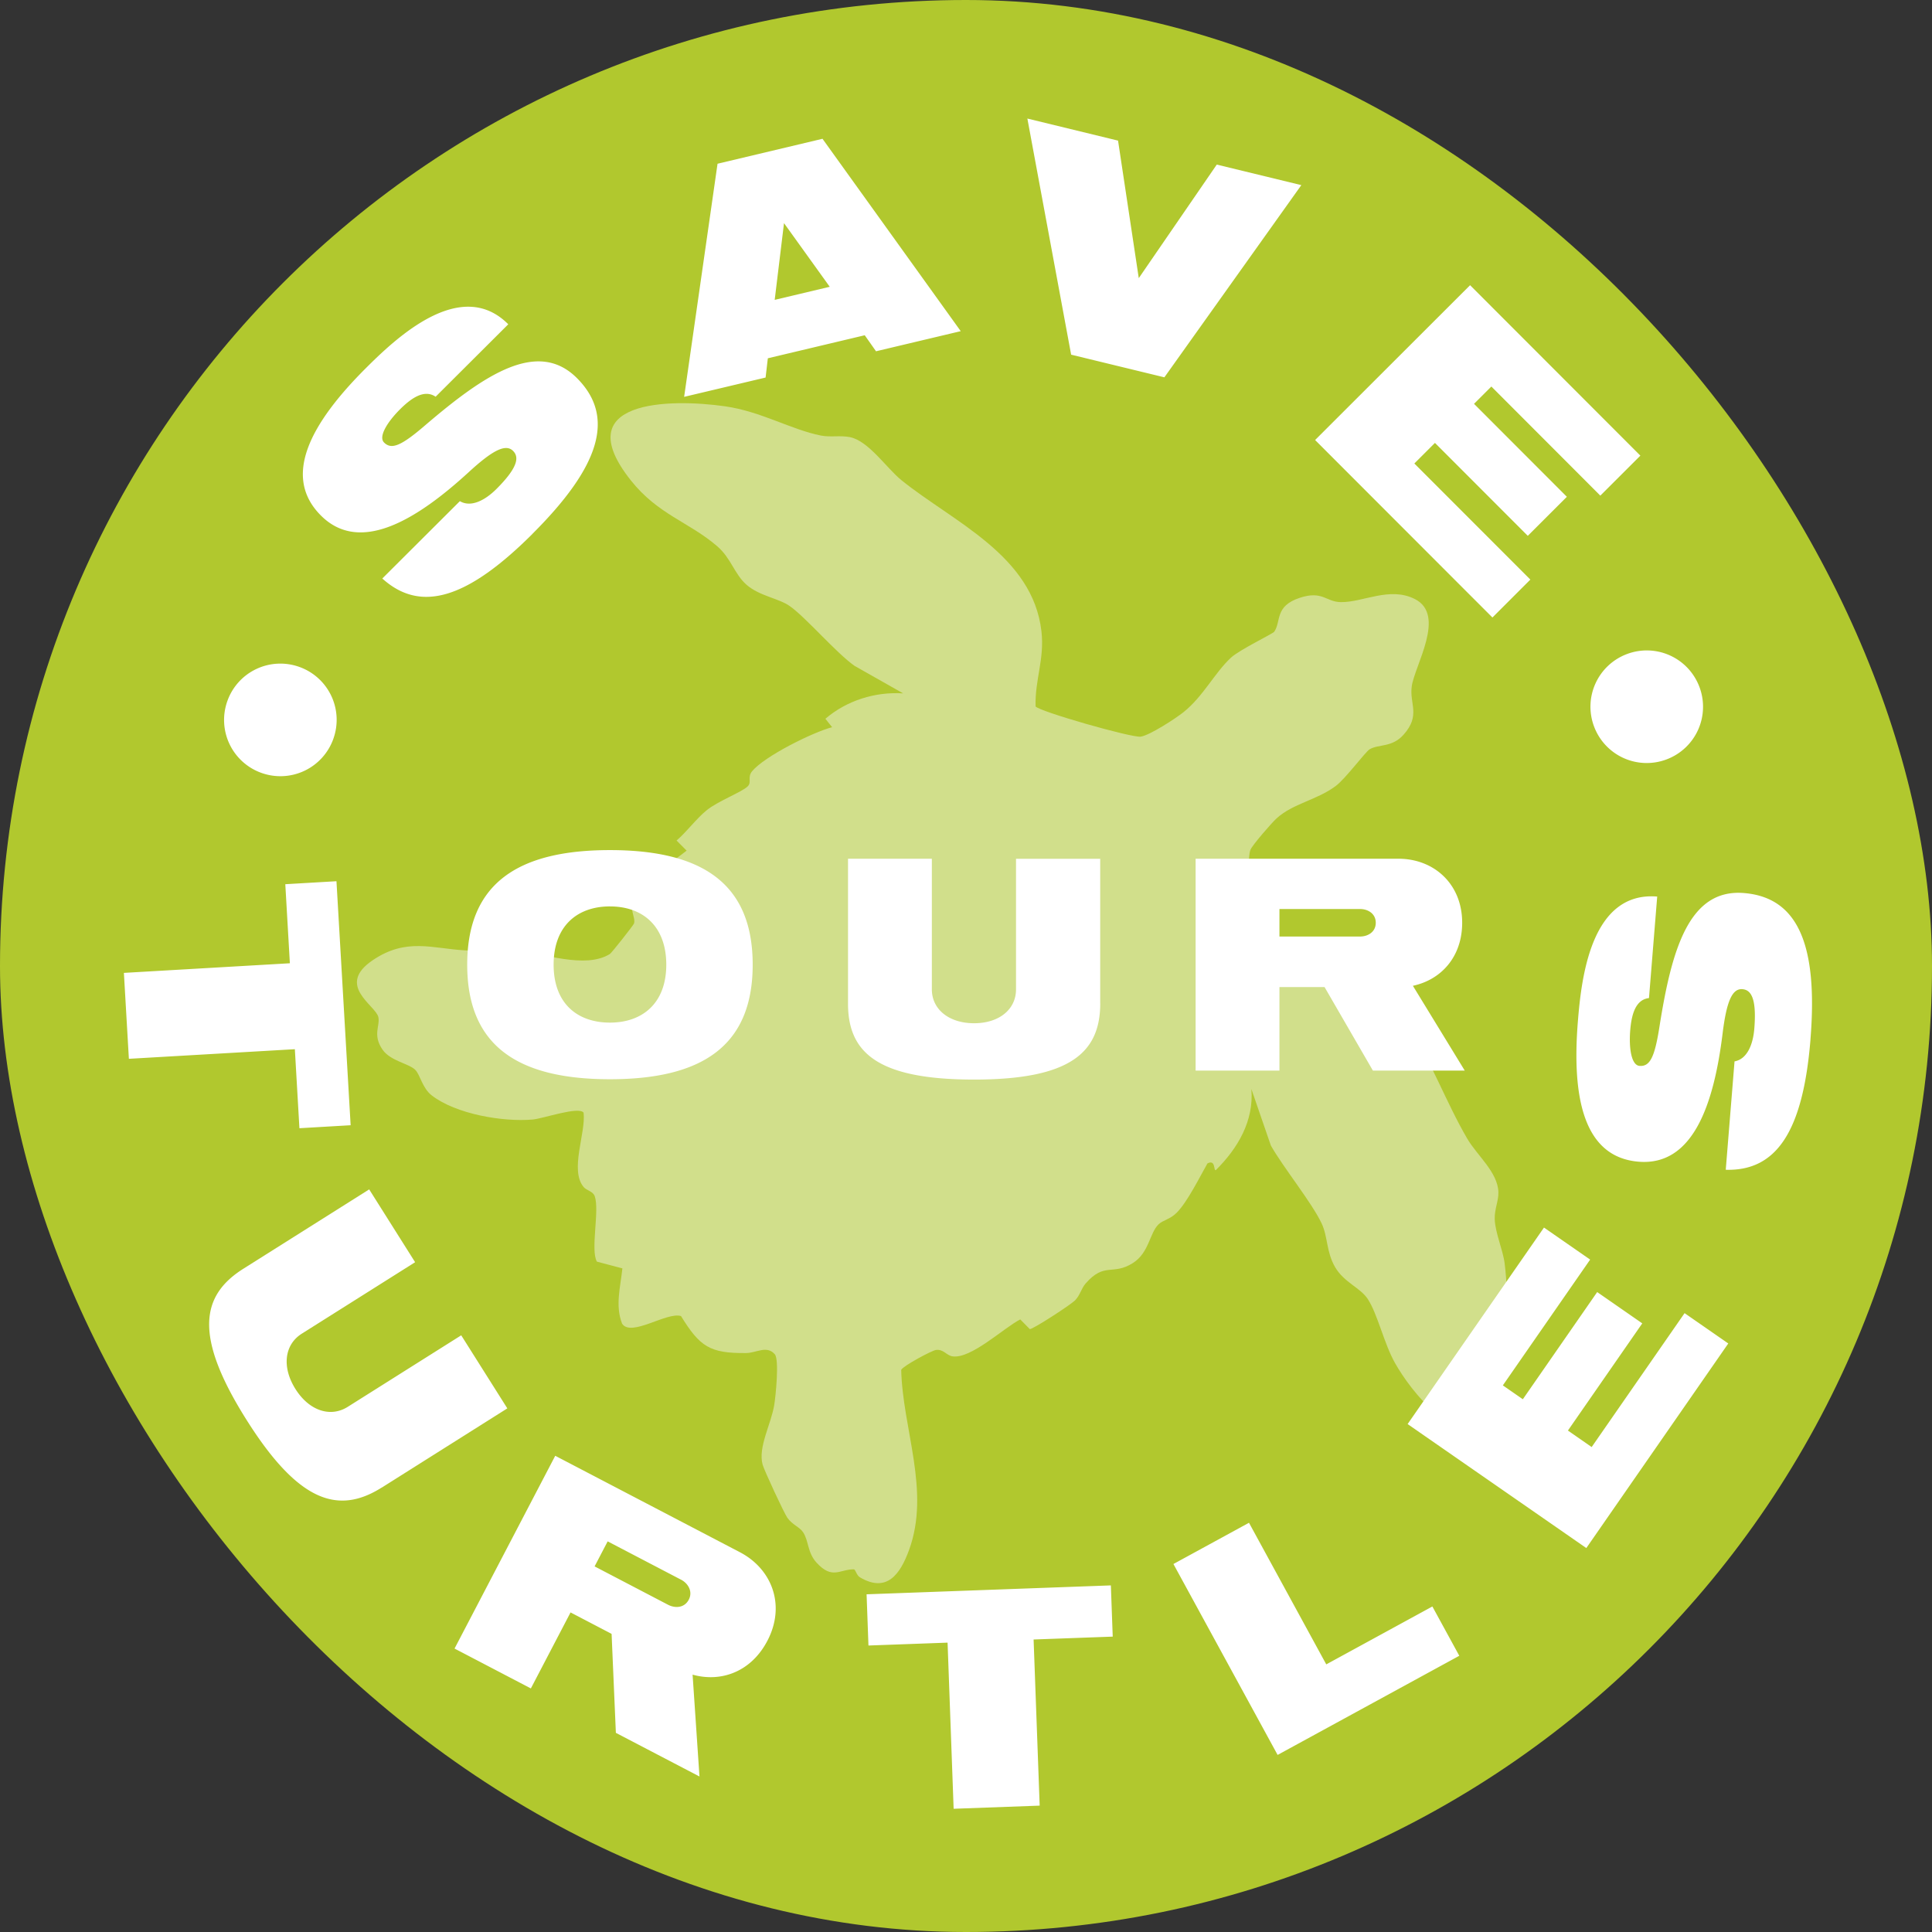 <svg xmlns="http://www.w3.org/2000/svg" fill="none" viewBox="0 0 110 110"><rect x="0" y="0" width="110" height="110" fill="#333333" stroke="none"/><g clip-path="url(#a)"><rect width="110" height="110" fill="#b1c82e" rx="55"/><g clip-path="url(#b)"><path fill="#d1df8b" d="M58.955 40.216c.172.28 5.481 1.798 5.99 1.726.51-.071 2.004-1.043 2.451-1.404 1.11-.892 1.76-2.227 2.687-3.091.482-.451 2.387-1.361 2.468-1.48.403-.587.012-1.451 1.44-1.926 1.314-.435 1.491.23 2.35.241 1.263.02 2.778-.904 4.219-.173 1.79.91-.014 3.77-.181 4.97-.14.996.524 1.643-.465 2.751-.658.739-1.406.529-1.925.826-.252.146-1.37 1.674-1.944 2.1-1.076.802-2.42.985-3.36 1.838-.275.248-1.382 1.523-1.488 1.785-.318.778.22 6.006.716 6.505.495.5 1.687.037 2.283.068 5.924.3 6.908 5.706 9.341 9.876.564.966 1.748 1.916 1.775 3.056.011.503-.224.957-.209 1.522.024.786.467 1.747.566 2.534.256 2.05.358 6.852-.945 8.452-1.815 2.228-4.419-1.232-5.298-2.786-.625-1.104-.99-2.79-1.552-3.647-.427-.646-1.345-.94-1.854-1.805-.509-.866-.416-1.751-.773-2.501-.573-1.204-2.187-3.188-2.889-4.43l-1.11-3.219c.152 1.82-.782 3.39-2.026 4.62-.138.049.006-.628-.476-.383-.447.789-1.132 2.173-1.736 2.793-.395.402-.8.431-1.052.68-.51.5-.533 1.616-1.458 2.2-1.16.731-1.609-.075-2.689 1.163-.246.282-.31.654-.592.95-.248.26-2.416 1.665-2.586 1.648l-.544-.553c-.943.484-2.811 2.27-3.866 2.102-.336-.054-.51-.419-.93-.363-.248.033-1.872.908-1.982 1.132.079 3.379 1.676 6.887.447 10.258-.5 1.369-1.261 2.468-2.802 1.552-.197-.117-.24-.45-.347-.451-.804-.006-1.215.598-2.112-.374-.534-.579-.443-1.242-.77-1.734-.203-.31-.603-.413-.9-.831-.187-.264-1.32-2.704-1.407-3.022-.27-.997.484-2.305.661-3.394.087-.534.291-2.557.037-2.887-.463-.532-1.053-.075-1.645-.072-2.064.018-2.623-.362-3.701-2.107-.802-.253-2.852 1.224-3.354.43-.403-1.03-.088-2.106.018-3.144l-1.449-.383c-.383-.65.16-2.914-.125-3.726-.096-.278-.473-.33-.633-.523-.804-.968.13-3.056 0-4.23-.26-.385-2.296.333-2.9.387-1.695.148-4.374-.309-5.747-1.373-.547-.425-.652-1.173-.945-1.462-.357-.351-1.407-.501-1.85-1.134-.593-.849-.134-1.364-.246-1.865-.152-.673-2.463-1.805-.297-3.253 1.905-1.273 3.35-.65 5.24-.544.945.054 1.955-.08 2.883.006 1.523.14 3.942 1.08 5.357.2.095-.058 1.338-1.631 1.373-1.735.085-.255-.13-.587-.098-.872.13-1.252 2.17-2.542 3.095-3.278l-.573-.575c.596-.513 1.126-1.252 1.728-1.736.638-.513 1.998-1.026 2.324-1.35.245-.245-.04-.514.255-.867.7-.843 3.438-2.21 4.549-2.5l-.382-.48c1.211-1.04 2.835-1.547 4.426-1.446l-2.766-1.566c-1.056-.743-2.796-2.789-3.708-3.417-.633-.436-1.722-.564-2.451-1.208-.681-.601-.876-1.514-1.663-2.188-1.61-1.385-3.369-1.798-4.917-3.75-3.64-4.583 2.216-4.666 5.37-4.215 2.054.295 3.769 1.334 5.46 1.666.546.106 1.1-.021 1.645.089 1.063.212 2.089 1.77 2.937 2.455 2.93 2.364 7.47 4.273 7.967 8.595.185 1.602-.38 2.76-.332 4.281z"/></g><g fill="#fff" clip-path="url(#c)"><path d="M34.728 61.447c-5.193 0-8.127-1.86-8.127-6.522 0-4.663 2.934-6.524 8.127-6.524s8.127 1.859 8.127 6.524-2.934 6.522-8.127 6.522m0-9.84c-1.86 0-3.207 1.112-3.207 3.318s1.348 3.298 3.207 3.298 3.207-1.111 3.207-3.298-1.33-3.317-3.207-3.317M62.643 57.13c0 2.824-1.75 4.336-7.18 4.336s-7.18-1.494-7.18-4.318v-8.254h4.773v7.435c0 1.147.984 1.93 2.405 1.93s2.387-.783 2.387-1.93v-7.434h4.793v8.236zM83.397 60.955h-5.23L75.415 56.2h-2.569v4.755h-4.773V48.893h11.552c2.003 0 3.625 1.42 3.625 3.644 0 1.93-1.184 3.244-2.806 3.59zm-5.96-9.2h-4.591v1.567h4.592c.437 0 .892-.254.892-.783 0-.528-.455-.783-.892-.783zM18.978 42.071a3.2 3.2 0 0 1-4.098 1.933 3.2 3.2 0 0 1-1.932-4.098 3.2 3.2 0 0 1 4.098-1.933 3.197 3.197 0 0 1 1.932 4.096zM30.31 30.404c-3.776 3.766-6.4 4.469-8.543 2.534l4.416-4.404c.638.374 1.439-.052 2.079-.69 1.28-1.277 1.282-1.839.949-2.172-.427-.427-1.186-.016-2.507 1.195-3.015 2.768-6.23 4.696-8.437 2.48-2.222-2.227-.579-5.25 2.568-8.39 1.774-1.77 5.417-5.19 8.104-2.494l-4.137 4.125c-.665-.453-1.425.118-2.027.717-.72.72-1.242 1.559-.908 1.89.426.427.985.188 2.36-.997 3.362-2.873 6.39-4.908 8.625-2.667 2.208 2.214 1.3 5.04-2.544 8.871zM54.7 18.855 49.877 20l-.642-.912-5.518 1.311-.127 1.096-4.638 1.1 1.902-13.273 5.976-1.42zm-7.458-2.527-2.604-3.623-.53 4.368 3.136-.745zM74.092 10.54l-7.797 10.943-5.309-1.29L58.494 6.75l5.163 1.256 1.18 7.83 4.441-6.465 4.816 1.17zM84.97 35.156 74.877 25.053l8.824-8.815 9.695 9.704-2.28 2.277-6.204-6.212-.987.986 5.286 5.292-2.225 2.223-5.286-5.291-1.173 1.172 6.605 6.61-2.16 2.159zM90.765 41.379a3.2 3.2 0 0 1 1.854-4.135 3.2 3.2 0 0 1 4.134 1.854 3.2 3.2 0 0 1-1.853 4.134 3.2 3.2 0 0 1-4.135-1.853M17.048 64.237l-.26-4.5-9.45.547-.284-4.892 9.45-.548-.26-4.501 2.913-.17.807 13.893-2.914.17zM21.73 84.697c-2.453 1.546-4.725.856-7.696-3.86-2.972-4.715-2.635-7.052-.182-8.598l7.168-4.52 2.615 4.146-6.454 4.07c-.997.63-1.138 1.913-.36 3.148.776 1.234 1.987 1.643 2.982 1.014l6.457-4.07 2.625 4.16-7.151 4.511zM39.825 101.146l-4.76-2.485-.243-5.635-2.337-1.221-2.26 4.327-4.345-2.27 5.733-10.976 10.513 5.49c1.824.953 2.624 3.016 1.567 5.04-.917 1.756-2.618 2.389-4.26 1.931l.392 5.798zm-1.047-11.204-4.18-2.183-.744 1.425 4.18 2.183c.397.208.933.193 1.183-.29.243-.464-.042-.929-.44-1.137zM63.354 93.182l-4.505.164.346 9.459-4.899.179-.345-9.459-4.505.164-.106-2.916 13.908-.507zM83.086 94.273l-10.344 5.645-5.932-10.87 4.302-2.348 4.4 8.063 6.041-3.297zM98.402 76.49l-8.084 11.65-10.174-7.06 7.764-11.188 2.628 1.824-4.97 7.162 1.138.789 4.233-6.102 2.567 1.782-4.233 6.102 1.352.94 5.29-7.624 2.49 1.728zM103.081 59.185c-.428 5.276-1.96 7.498-4.824 7.417l.5-6.171c.723-.13 1.053-.966 1.126-1.861.145-1.79-.214-2.214-.68-2.25-.596-.049-.907.751-1.125 2.516-.495 4.032-1.681 7.558-4.777 7.307-3.114-.253-3.818-3.593-3.463-7.994.2-2.48.75-7.409 4.516-7.102l-.468 5.78c-.795.086-1.001 1.006-1.069 1.847-.08 1.007.066 1.977.53 2.013.597.048.867-.493 1.142-2.272.689-4.335 1.666-7.821 4.798-7.569 3.096.25 4.226 2.97 3.792 8.339z"/></g></g><defs><clipPath id="a"><rect width="110" height="110" fill="#fff" rx="55"/></clipPath><clipPath id="b"><path fill="#fff" d="M0 0h110v110H0z"/></clipPath><clipPath id="c"><path fill="#fff" d="M0 0h110v110H0z"/></clipPath></defs></svg>